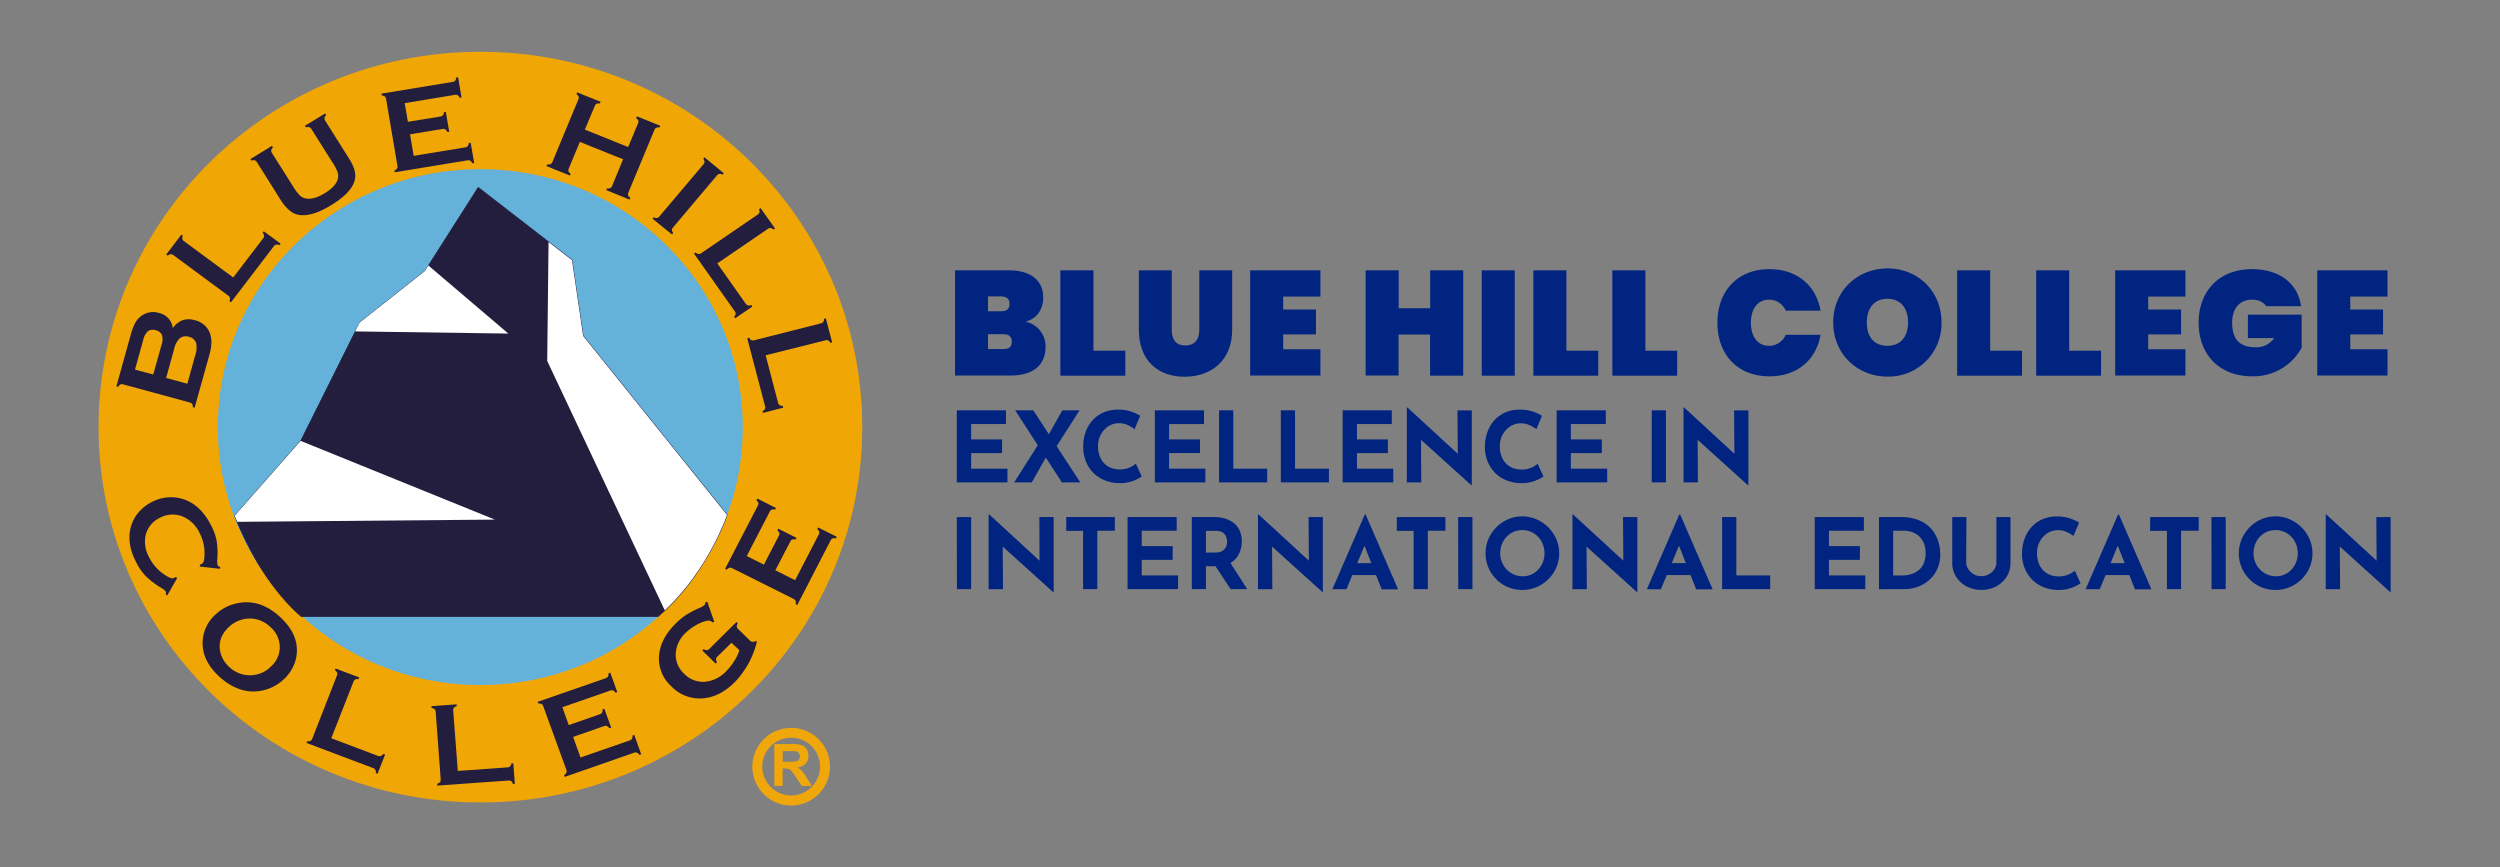 <svg xmlns="http://www.w3.org/2000/svg" viewBox="0 0 952.5 330.5"><rect x="0" y="0" width="952.5" height="330.5" fill="#808080" stroke="none"/><defs><style>.cls-1{isolation:isolate;}.cls-2{mix-blend-mode:darken;}.cls-3{fill:#002480;}.cls-4{fill:#f0a70b;}.cls-5{fill:#f0a705;}.cls-6{fill:#64b1da;}.cls-7{fill:#241e3e;}.cls-8{fill:#fff;}.cls-9{fill:none;}</style></defs><g class="cls-1"><g id="Capa_2" data-name="Capa 2"><g id="Capa_1-2" data-name="Capa 1"><g class="cls-2"><g class="cls-2"><path class="cls-3" d="M384.87,143.09h-21V103H384.3c8,0,13.16,3.46,13.16,10.43,0,4.82-2.78,8.11-6.75,9.13a9.59,9.59,0,0,1,7.65,9.58C398.36,139.13,393.6,143.09,384.87,143.09Zm-3.57-30.16h-4.88v5.67h4.88c2.26,0,3.34-.85,3.34-2.78S383.56,112.93,381.3,112.93Zm.85,14.4h-5.73V133h5.73c2.26,0,3.34-.79,3.34-2.78S384.41,127.33,382.15,127.33Z"/><path class="cls-3" d="M416.62,103v30.62h12.13v9.52H404V103Z"/><path class="cls-3" d="M433.91,103h12.53v22.62c0,3.46,1.36,6,5.16,6s5.33-2.55,5.33-6V103h12.53v22.62c0,11.85-8.11,17.92-18.15,17.92s-17.4-6.07-17.4-17.92Z"/><path class="cls-3" d="M503.08,113H488.9v4.93h12.48v9.47H488.9v5.67h14.18v10H476.31V103h26.77Z"/><path class="cls-3" d="M544.86,127.45h-12v15.64H520.31V103H532.9v14.46h12V103h12.59v40.14H544.86Z"/><path class="cls-3" d="M564.53,103h12.59v40.14H564.53Z"/><path class="cls-3" d="M596.79,103v30.62h12.14v9.52H584.21V103Z"/><path class="cls-3" d="M626.9,103v30.62H639v9.52H614.31V103Z"/><path class="cls-3" d="M674.18,102.55c10.61,0,17.81,6.35,19.45,15.82H680.36a6.83,6.83,0,0,0-6.4-4.19c-4.26,0-6.87,3.46-6.87,8.79s2.61,8.78,6.87,8.78a6.83,6.83,0,0,0,6.4-4.19h13.27c-1.64,9.47-8.84,15.82-19.45,15.82-12.3,0-19.84-8.45-19.84-20.41S661.88,102.55,674.18,102.55Z"/><path class="cls-3" d="M719.14,143.49c-11.4,0-20.69-8.56-20.69-20.64s9.29-20.58,20.69-20.58,20.58,8.5,20.58,20.58A20.2,20.2,0,0,1,719.14,143.49Zm0-11.74c5.05,0,7.83-3.57,7.83-8.9s-2.78-9-7.83-9-7.88,3.52-7.88,9S714,131.75,719.14,131.75Z"/><path class="cls-3" d="M758.26,103v30.62h12.13v9.52H745.67V103Z"/><path class="cls-3" d="M788.37,103v30.62H800.5v9.52H775.78V103Z"/><path class="cls-3" d="M832.65,113H818.47v4.93H831v9.47H818.47v5.67h14.18v10H805.88V103h26.77Z"/><path class="cls-3" d="M876.7,116.67H863.43c-1-1.53-2.78-2.49-5.39-2.49-4.87,0-7.59,3.46-7.59,8.79,0,6.23,2.83,9.35,9,9.35a8.23,8.23,0,0,0,7-3.51h-10V119.9h20.47v12.59a20.92,20.92,0,0,1-18.83,10.89c-12.64,0-20.41-8.45-20.41-20.41s7.71-20.42,20.3-20.42C868.65,102.55,875.51,108.11,876.7,116.67Z"/><path class="cls-3" d="M909.64,113H895.46v4.93h12.48v9.47H895.46v5.67h14.18v10H882.88V103h26.76Z"/><path class="cls-3" d="M364.54,156.33h18.73v5.23H370v5.85h11.79v5.22H370v5.94h13.84v5.22H364.54Z"/><path class="cls-3" d="M386.4,183.79l9.77-15.37,2.54,5.45-5.6,9.92Zm.37-27.46h6.9l17.91,27.46h-7Zm12.31,10.08,5.67-10.08h6.57l-9.44,14.74Z"/><path class="cls-3" d="M435,181.51a10.57,10.57,0,0,1-1.66,1,15.19,15.19,0,0,1-3,1.12,13.92,13.92,0,0,1-3.88.45,15.33,15.33,0,0,1-5.8-1.18,12.73,12.73,0,0,1-4.33-3,13.14,13.14,0,0,1-2.7-4.37,14.74,14.74,0,0,1-.93-5.26,16.54,16.54,0,0,1,.95-5.74,13,13,0,0,1,2.72-4.51,12.22,12.22,0,0,1,4.24-2.95,13.7,13.7,0,0,1,5.44-1,14.7,14.7,0,0,1,4.89.74,17.22,17.22,0,0,1,3.47,1.6l-2.13,5.12A15,15,0,0,0,429.8,162a7.93,7.93,0,0,0-3.56-.76,7.28,7.28,0,0,0-3,.65,7.87,7.87,0,0,0-2.53,1.85,8.9,8.9,0,0,0-1.74,2.78,9.21,9.21,0,0,0-.63,3.45,10.68,10.68,0,0,0,.58,3.61,7.92,7.92,0,0,0,1.66,2.82,7.3,7.3,0,0,0,2.59,1.81,8.82,8.82,0,0,0,3.41.63,9.13,9.13,0,0,0,3.77-.7,8.58,8.58,0,0,0,2.39-1.5Z"/><path class="cls-3" d="M440,156.33h18.73v5.23H445.41v5.85H457.2v5.22H445.41v5.94h13.84v5.22H440Z"/><path class="cls-3" d="M464.47,156.33h5.41v22.24h12.91v5.22H464.47Z"/><path class="cls-3" d="M488,156.33h5.41v22.24h12.91v5.22H488Z"/><path class="cls-3" d="M511.55,156.33h18.72v5.23H517v5.85h11.78v5.22H517v5.94h13.83v5.22H511.55Z"/><path class="cls-3" d="M560.6,184.91l-20.81-18.8,1.6.89.11,16.79H536V155.25h.22L556.61,174l-1.19-.52-.12-17.13h5.45v28.58Z"/><path class="cls-3" d="M588.05,181.51a10.1,10.1,0,0,1-1.66,1,15.08,15.08,0,0,1-3,1.12,13.92,13.92,0,0,1-3.88.45,15.29,15.29,0,0,1-5.8-1.18,12.54,12.54,0,0,1-4.33-3,13.14,13.14,0,0,1-2.7-4.37,14.53,14.53,0,0,1-.94-5.26,16.54,16.54,0,0,1,1-5.74,13,13,0,0,1,2.72-4.51,12.27,12.27,0,0,1,4.23-2.95,13.75,13.75,0,0,1,5.45-1,14.7,14.7,0,0,1,4.89.74,17.11,17.11,0,0,1,3.46,1.6l-2.12,5.12a15,15,0,0,0-2.48-1.48,7.93,7.93,0,0,0-3.56-.76,7.28,7.28,0,0,0-3,.65,7.76,7.76,0,0,0-2.53,1.85,8.73,8.73,0,0,0-1.74,2.78,9.21,9.21,0,0,0-.63,3.45,10.68,10.68,0,0,0,.58,3.61,7.78,7.78,0,0,0,1.66,2.82,7.3,7.3,0,0,0,2.59,1.81,8.75,8.75,0,0,0,3.41.63,9.16,9.16,0,0,0,3.77-.7,8.73,8.73,0,0,0,2.39-1.5Z"/><path class="cls-3" d="M593.09,156.33h18.72v5.23H598.5v5.85h11.79v5.22H598.5v5.94h13.84v5.22H593.09Z"/><path class="cls-3" d="M629.31,156.33h5.41v27.46h-5.41Z"/><path class="cls-3" d="M666,184.91l-20.81-18.8,1.6.89.12,16.79h-5.49V155.25h.23L662,174l-1.19-.52-.11-17.13h5.44v28.58Z"/><path class="cls-3" d="M364.54,197H370v27.45h-5.41Z"/><path class="cls-3" d="M401.25,225.6l-20.82-18.8,1.6.9.12,16.78h-5.49V196h.23l20.36,18.72-1.19-.52L396,197h5.45V225.6Z"/><path class="cls-3" d="M406.24,197h18.51v5.22h-6.68v22.23h-5.41V202.25h-6.42Z"/><path class="cls-3" d="M429.6,197h18.72v5.22H435v5.86h11.79v5.22H435v5.93h13.84v5.22H429.6Z"/><path class="cls-3" d="M462.38,197a15,15,0,0,1,4.59.65,9.58,9.58,0,0,1,3.38,1.86,8,8,0,0,1,2.07,2.91,9.94,9.94,0,0,1,.71,3.83,11.4,11.4,0,0,1-.51,3.35,8.57,8.57,0,0,1-1.64,3.06,8.17,8.17,0,0,1-3,2.22,11.27,11.27,0,0,1-4.63.84h-3.88v8.73h-5.4V197Zm.94,13.5a4.62,4.62,0,0,0,2.05-.41,3.51,3.51,0,0,0,1.28-1,4.31,4.31,0,0,0,.68-1.33,4.78,4.78,0,0,0,.2-1.29,6.09,6.09,0,0,0-.13-1.13,4.59,4.59,0,0,0-.54-1.4,3.36,3.36,0,0,0-1.25-1.2,4.54,4.54,0,0,0-2.26-.48h-3.88v8.28Zm5.07,3.36,6.79,10.59h-6.31L461.94,214Z"/><path class="cls-3" d="M503.86,225.6l-20.81-18.8,1.6.9.11,16.78h-5.48V196h.22l20.37,18.72-1.19-.52L498.57,197H504V225.6Z"/><path class="cls-3" d="M507.63,224.48,520,196h.29l12.39,28.53h-6.27l-7.91-20.07,3.92-2.68L513,224.48Zm8.47-9.92h8.24l1.91,4.55H514.42Z"/><path class="cls-3" d="M532.21,197h18.5v5.22H544v22.23h-5.41V202.25h-6.42Z"/><path class="cls-3" d="M555.56,197H561v27.45h-5.41Z"/><path class="cls-3" d="M566,210.79a13.56,13.56,0,0,1,1.08-5.37,14.53,14.53,0,0,1,3-4.5,14.22,14.22,0,0,1,4.46-3.07,13.72,13.72,0,0,1,10.86,0,14.58,14.58,0,0,1,4.49,3.07,14.37,14.37,0,0,1,3.06,4.5,13.4,13.4,0,0,1,1.1,5.37,13.61,13.61,0,0,1-1.1,5.45,13.86,13.86,0,0,1-3.06,4.46,14.37,14.37,0,0,1-4.49,3,14.19,14.19,0,0,1-10.86,0,14,14,0,0,1-7.46-7.46A13.77,13.77,0,0,1,566,210.79Zm5.59,0a8.85,8.85,0,0,0,2.48,6.21,8.58,8.58,0,0,0,2.73,1.89,8.48,8.48,0,0,0,3.37.67,8.1,8.1,0,0,0,3.27-.67,8,8,0,0,0,2.63-1.89,9,9,0,0,0,2.38-6.21,9,9,0,0,0-.65-3.47,8.82,8.82,0,0,0-1.79-2.81,8.38,8.38,0,0,0-9.31-1.89,8.26,8.26,0,0,0-2.68,1.89,8.49,8.49,0,0,0-1.79,2.81A9.43,9.43,0,0,0,571.6,210.79Z"/><path class="cls-3" d="M623.68,225.6l-20.82-18.8,1.61.9.11,16.78H599.1V196h.22l20.37,18.72-1.2-.52L618.38,197h5.45V225.6Z"/><path class="cls-3" d="M627.45,224.48,639.83,196h.3l12.38,28.53h-6.26l-7.91-20.07,3.91-2.68-9.47,22.75Zm8.46-9.92h8.25l1.9,4.55H634.23Z"/><path class="cls-3" d="M656.13,197h5.41v22.23h12.91v5.22H656.13Z"/><path class="cls-3" d="M691.42,197h18.72v5.22H696.83v5.86h11.79v5.22H696.83v5.93h13.84v5.22H691.42Z"/><path class="cls-3" d="M715.89,224.48V197h8.2a18.1,18.1,0,0,1,7.06,1.23,12.51,12.51,0,0,1,4.68,3.28,13.25,13.25,0,0,1,2.59,4.59,16.4,16.4,0,0,1,.82,5.11,13.3,13.3,0,0,1-1.1,5.5,12.65,12.65,0,0,1-3,4.18,13.15,13.15,0,0,1-4.41,2.65,15.24,15.24,0,0,1-5.29.91Zm5.41-5.22h3.2a12.2,12.2,0,0,0,3.74-.54,8.27,8.27,0,0,0,2.89-1.59A6.8,6.8,0,0,0,733,214.5a9.37,9.37,0,0,0,.65-3.63,9.66,9.66,0,0,0-.87-4.39,7.44,7.44,0,0,0-2.17-2.63,7.72,7.72,0,0,0-2.63-1.28,9,9,0,0,0-2.27-.36h-4.4Z"/><path class="cls-3" d="M749.12,214.33a4.48,4.48,0,0,0,.79,2.5,5.93,5.93,0,0,0,2.07,1.94,5.48,5.48,0,0,0,2.81.75,5.9,5.9,0,0,0,3-.75,5.77,5.77,0,0,0,2.07-1.94,4.52,4.52,0,0,0,.76-2.5V197H766v17.42a9.74,9.74,0,0,1-1.49,5.35,10.55,10.55,0,0,1-4,3.66,12,12,0,0,1-5.64,1.32,11.8,11.8,0,0,1-5.57-1.32,10.49,10.49,0,0,1-4-3.66,9.66,9.66,0,0,1-1.49-5.35V197h5.4Z"/><path class="cls-3" d="M792.69,222.21a10.23,10.23,0,0,1-1.66,1,14.47,14.47,0,0,1-3,1.12,13.56,13.56,0,0,1-3.88.45,15.29,15.29,0,0,1-5.8-1.18,12.54,12.54,0,0,1-4.33-3,13.19,13.19,0,0,1-2.7-4.36,14.56,14.56,0,0,1-.94-5.26,16.56,16.56,0,0,1,1-5.75,13.09,13.09,0,0,1,2.72-4.51,12.27,12.27,0,0,1,4.23-2.95,13.93,13.93,0,0,1,5.45-1,15,15,0,0,1,4.89.74,17.09,17.09,0,0,1,3.46,1.61L790,204.19a15.75,15.75,0,0,0-2.48-1.47A8,8,0,0,0,784,202a7.27,7.27,0,0,0-3,.65,7.91,7.91,0,0,0-2.54,1.85,9,9,0,0,0-1.73,2.78,9.28,9.28,0,0,0-.63,3.45,11,11,0,0,0,.57,3.62,8.12,8.12,0,0,0,1.66,2.81,7.3,7.3,0,0,0,2.6,1.81,8.57,8.57,0,0,0,3.41.64,9.16,9.16,0,0,0,3.77-.71,8.73,8.73,0,0,0,2.39-1.49Z"/><path class="cls-3" d="M794.63,224.48,807,196h.3l12.38,28.53h-6.27l-7.9-20.07,3.91-2.68L800,224.48Zm8.47-9.92h8.24l1.91,4.55H801.42Z"/><path class="cls-3" d="M819.22,197h18.5v5.22H831v22.23h-5.41V202.25h-6.41Z"/><path class="cls-3" d="M842.57,197H848v27.45h-5.4Z"/><path class="cls-3" d="M853,210.79a13.56,13.56,0,0,1,1.08-5.37,14.39,14.39,0,0,1,3-4.5,14.17,14.17,0,0,1,4.45-3.07,13.72,13.72,0,0,1,10.86,0,14.58,14.58,0,0,1,4.49,3.07,14.37,14.37,0,0,1,3.06,4.5,13.23,13.23,0,0,1,1.1,5.37,13.44,13.44,0,0,1-1.1,5.45,13.86,13.86,0,0,1-3.06,4.46,14.37,14.37,0,0,1-4.49,3,14.19,14.19,0,0,1-10.86,0,14.08,14.08,0,0,1-7.46-7.46A13.77,13.77,0,0,1,853,210.79Zm5.6,0a8.83,8.83,0,0,0,.65,3.42,8.66,8.66,0,0,0,1.83,2.79,8.43,8.43,0,0,0,2.72,1.89,8.53,8.53,0,0,0,3.38.67,8.09,8.09,0,0,0,3.26-.67,8,8,0,0,0,2.63-1.89,9,9,0,0,0,1.75-2.79,9.2,9.2,0,0,0,.64-3.42,9,9,0,0,0-.66-3.47,8.82,8.82,0,0,0-1.79-2.81,8.36,8.36,0,0,0-9.3-1.89,8.3,8.3,0,0,0-2.69,1.89,8.49,8.49,0,0,0-1.79,2.81A9.43,9.43,0,0,0,858.61,210.79Z"/><path class="cls-3" d="M910.68,225.6l-20.81-18.8,1.6.9.11,16.78H886.1V196h.22l20.37,18.72-1.19-.52L905.38,197h5.45V225.6Z"/></g><path class="cls-4" d="M295,299.4V283.48h6.77a11.47,11.47,0,0,1,3.71.43,3.61,3.61,0,0,1,1.85,1.52,4.54,4.54,0,0,1,.7,2.51,4.25,4.25,0,0,1-1.05,3,5.14,5.14,0,0,1-3.15,1.48,7.75,7.75,0,0,1,1.72,1.33,18.89,18.89,0,0,1,1.83,2.59l1.94,3.1h-3.84l-2.33-3.46a22,22,0,0,0-1.69-2.34,2.44,2.44,0,0,0-1-.66,5.28,5.28,0,0,0-1.62-.18h-.65v6.64Zm3.22-9.19h2.38a12.49,12.49,0,0,0,2.89-.19,1.76,1.76,0,0,0,.9-.68,2,2,0,0,0,.33-1.19,1.8,1.8,0,0,0-1.64-1.92c-.26,0-1-.06-2.35-.06h-2.51Z"/><path class="cls-4" d="M301.43,306.9a14.79,14.79,0,1,1,14.79-14.79A14.81,14.81,0,0,1,301.43,306.9Zm0-25.83a11,11,0,1,0,11,11A11,11,0,0,0,301.43,281.07Z"/><path class="cls-5" d="M328.52,162.73c0,79-65.14,143-145.48,143s-145.49-64-145.49-143,65.13-143,145.49-143S328.52,83.75,328.52,162.73Z"/><path class="cls-6" d="M283,162.73C283,217,238.26,261,183,261S83,217,83,162.73,127.8,64.44,183,64.44,283,108.44,283,162.73Z"/><path class="cls-7" d="M67.53,220.2l-3.79,6.64-.64-.34a1.69,1.69,0,0,0,.06-1.16,8.25,8.25,0,0,0-2-1.52,32.43,32.43,0,0,1-5.68-4.37,21.77,21.77,0,0,1-3.58-5.19c-2.22-4.25-3-8.27-2.37-12a14.06,14.06,0,0,1,2.46-6,15.73,15.73,0,0,1,5.88-5A15.46,15.46,0,0,1,68,189.71c5.19,1,9.31,4.44,12.32,10.26a21.17,21.17,0,0,1,2.18,5.85,30.6,30.6,0,0,1,.31,7.1,7.31,7.31,0,0,0,.1,2.47,1.71,1.71,0,0,0,1,.64l-.1.7-7.71-.88.1-.71c.22-.09.42-.16.56-.23a1.67,1.67,0,0,0,.84-1,10.34,10.34,0,0,0,.31-2.39,16.34,16.34,0,0,0-1.87-8.43,12.41,12.41,0,0,0-6.19-6.2,10.14,10.14,0,0,0-8.9.38,9.86,9.86,0,0,0-5.51,6.86A12.31,12.31,0,0,0,57,212.67a17,17,0,0,0,5.89,6.41A9.55,9.55,0,0,0,65,220.22a1.85,1.85,0,0,0,1.36-.06c.14-.08.31-.17.51-.3Z"/><path class="cls-7" d="M83.38,257.65q-5.92-5.59-6.17-11.92A14.62,14.62,0,0,1,82.26,234a16.62,16.62,0,0,1,7.89-4.11q9-2,16.83,5.43c3.93,3.7,6,7.68,6.13,11.88a14.48,14.48,0,0,1-1.31,6.57,15.79,15.79,0,0,1-3.62,5,17,17,0,0,1-8,4.27Q91.39,265,83.38,257.65ZM87.23,254a11.31,11.31,0,0,0,7.36,3.26,11.16,11.16,0,0,0,8.55-3.23,9.87,9.87,0,0,0,3.43-8.07,10.16,10.16,0,0,0-3.48-7,11.36,11.36,0,0,0-7.36-3.29,11.07,11.07,0,0,0-4.79.82,11.72,11.72,0,0,0-3.68,2.32q-3.87,3.66-3.54,8.17A10.72,10.72,0,0,0,87.23,254Z"/><path class="cls-7" d="M126.22,281.27l17.71,6.7a1.63,1.63,0,0,0,1.11.08,2,2,0,0,0,1-.83l.69.26-2.88,7.32-.67-.24a2.17,2.17,0,0,0-.15-1.25,1.55,1.55,0,0,0-.87-.67l-25.37-9.58.26-.66a2.48,2.48,0,0,0,1.27-.14,1.59,1.59,0,0,0,.67-.87l9.38-24a1.56,1.56,0,0,0,.08-1.09,2.3,2.3,0,0,0-.85-.95l.26-.64,9,3.38-.26.67a2.37,2.37,0,0,0-1.26.12,1.6,1.6,0,0,0-.68.89Z"/><path class="cls-7" d="M174.42,293.72l18.93-1.35a1.5,1.5,0,0,0,1-.39,2.42,2.42,0,0,0,.52-1.15l.71,0,.57,7.82-.71.05a2.38,2.38,0,0,0-.66-1.08,1.74,1.74,0,0,0-1.09-.23l-27.11,1.92,0-.69a2.6,2.6,0,0,0,1.08-.66,1.61,1.61,0,0,0,.24-1.07L166,271.24a1.57,1.57,0,0,0-.39-1,2.5,2.5,0,0,0-1.18-.5l-.06-.7,9.63-.7,0,.71a2.35,2.35,0,0,0-1.08.64,1.6,1.6,0,0,0-.24,1.08Z"/><path class="cls-7" d="M218.36,280.77l2.81,7.83,18.75-6.5a1.59,1.59,0,0,0,.87-.65,2.31,2.31,0,0,0,.18-1.23l.68-.23,2.65,7.4-.68.23a2.26,2.26,0,0,0-.92-.85,1.59,1.59,0,0,0-1.09,0L215.17,296l-.25-.68a2.17,2.17,0,0,0,.87-.92,1.54,1.54,0,0,0,0-1.07L207,269.13a1.49,1.49,0,0,0-.66-.88,2.32,2.32,0,0,0-1.26-.2l-.24-.65,25.94-9a1.62,1.62,0,0,0,.86-.65,2.23,2.23,0,0,0,.19-1.22l.69-.26,2.66,7.41-.69.25a2.35,2.35,0,0,0-.92-.87,1.58,1.58,0,0,0-1.1.06l-18.21,6.33,2.44,6.8,11.82-4.12a1.54,1.54,0,0,0,.87-.64,2.43,2.43,0,0,0,.19-1.24l.68-.22,2.61,7.22-.69.23a2.52,2.52,0,0,0-.94-.84,1.58,1.58,0,0,0-1.09,0Z"/><path class="cls-7" d="M278.69,244.89l-5.4,5.31a1.4,1.4,0,0,0-.49.94,2.24,2.24,0,0,0,.38,1.19l-.51.5-5.1-5,.49-.51a2.53,2.53,0,0,0,1.24.4,1.61,1.61,0,0,0,1-.54L280.57,237l.52.49a2.55,2.55,0,0,0-.38,1.22,1.57,1.57,0,0,0,.53.95l4.49,4.4a1.55,1.55,0,0,0,1,.5,2.42,2.42,0,0,0,1.23-.37l.39.37a33.45,33.45,0,0,1-8.44,15.38c-3.52,3.47-7.23,5.5-11.14,6a14.82,14.82,0,0,1-13-4.46,14.21,14.21,0,0,1-4.66-11.88c.39-4.26,2.57-8.32,6.47-12.19a24.11,24.11,0,0,1,3.87-3.14,34.85,34.85,0,0,1,4.91-2.58,7.08,7.08,0,0,0,2-1.11,1.75,1.75,0,0,0,.41-1.13l.69-.21,2.69,7.66-.7.23a2.64,2.64,0,0,0-.91-.61,3.86,3.86,0,0,0-1.13,0,12.88,12.88,0,0,0-4.12,1.61,18.75,18.75,0,0,0-4.07,3,11.75,11.75,0,0,0-3.74,7.49,9.86,9.86,0,0,0,3.24,8.13,10,10,0,0,0,8,3,12.74,12.74,0,0,0,7.94-4,22.13,22.13,0,0,0,3.13-3.94,16,16,0,0,0,1.9-4.1Z"/><path class="cls-7" d="M295.4,217.28l7.54,3.77,9-17.4a1.61,1.61,0,0,0,.18-1.06,2.35,2.35,0,0,0-.74-1l.33-.63,7.12,3.56-.34.62a2.35,2.35,0,0,0-1.28,0,1.54,1.54,0,0,0-.75.78L303.76,230.5l-.64-.33a2.32,2.32,0,0,0,0-1.25,1.51,1.51,0,0,0-.8-.75L279,216.51a1.64,1.64,0,0,0-1.09-.2,2.45,2.45,0,0,0-1,.72l-.65-.31,12.5-24.11a1.57,1.57,0,0,0,.18-1,2.4,2.4,0,0,0-.75-1l.34-.65,7.11,3.57-.32.64a2.56,2.56,0,0,0-1.28,0,1.59,1.59,0,0,0-.77.77l-8.76,16.92,6.53,3.27,5.69-11a1.49,1.49,0,0,0,.19-1.06,2.16,2.16,0,0,0-.74-1l.34-.64,6.94,3.49-.32.64a2.32,2.32,0,0,0-1.27,0,1.49,1.49,0,0,0-.76.75Z"/><path class="cls-7" d="M65.82,125c2.19-2.94,5-4,8.41-3a8,8,0,0,1,5.61,4.6,9.66,9.66,0,0,1,.71,3.82,18.92,18.92,0,0,1-.81,4.89l-5.58,20-.69-.18a2.41,2.41,0,0,0-.27-1.23,1.63,1.63,0,0,0-1-.57L47,146.46a1.6,1.6,0,0,0-1.11,0,2.42,2.42,0,0,0-.87.92l-.68-.18,5.51-19.82a19.87,19.87,0,0,1,1.73-4.47A7.91,7.91,0,0,1,54,120.27a7.55,7.55,0,0,1,6.7-1A6.62,6.62,0,0,1,65.82,125Zm-7.44,17.68,3.14-11.21a6.2,6.2,0,0,0,.21-3.77,3.26,3.26,0,0,0-2.37-1.86,3.29,3.29,0,0,0-3,.35,6.47,6.47,0,0,0-1.81,3.42l-3.12,11.21Zm13,3.52,3-10.85a8.52,8.52,0,0,0,.36-4.59A3.62,3.62,0,0,0,72,128.32a3.74,3.74,0,0,0-3.63.67,8.59,8.59,0,0,0-2.06,4.12L63.3,144Z"/><path class="cls-7" d="M88.86,105.73l11.39-14.92a1.54,1.54,0,0,0,.37-1,2.27,2.27,0,0,0-.55-1.13l.43-.56,6.41,4.71-.44.56a2.35,2.35,0,0,0-1.27-.2,1.59,1.59,0,0,0-.89.65L88,115.18l-.59-.43a2.27,2.27,0,0,0,.2-1.25,1.54,1.54,0,0,0-.67-.87L66.07,97.21a1.68,1.68,0,0,0-1-.37,2.51,2.51,0,0,0-1.15.55L63.3,97l5.78-7.58.59.43A2,2,0,0,0,69.45,91a1.63,1.63,0,0,0,.66.89Z"/><path class="cls-7" d="M123.92,46,133,60.43c1.72,2.74,2.51,5.08,2.35,7.07q-.47,5.35-9.14,10.65C122.06,80.69,118.45,82,115.4,82a7.35,7.35,0,0,1-4.68-1.5A15.91,15.91,0,0,1,107,76.28L97.9,61.81a1.58,1.58,0,0,0-.83-.73,2.4,2.4,0,0,0-1.26.1l-.38-.6,8.18-5,.4.6a2.31,2.31,0,0,0-.67,1.08,1.62,1.62,0,0,0,.3,1.06l8.12,12.87a18.48,18.48,0,0,0,2.34,3.14,4.42,4.42,0,0,0,2.06,1.21c2,.54,4.55-.1,7.53-1.91s4.68-3.75,5.1-5.78a4.68,4.68,0,0,0-.2-2.35,18.5,18.5,0,0,0-1.82-3.45l-8.12-12.87a1.65,1.65,0,0,0-.83-.73,2.28,2.28,0,0,0-1.28.1l-.38-.62,7.73-4.7.39.61a2,2,0,0,0-.65,1.07A1.45,1.45,0,0,0,123.92,46Z"/><path class="cls-7" d="M156.22,51.17l1.39,8.2,19.61-3.22a1.54,1.54,0,0,0,1-.48,2.26,2.26,0,0,0,.4-1.19l.71-.12,1.32,7.75-.71.11a2.39,2.39,0,0,0-.78-1,1.56,1.56,0,0,0-1.06-.13l-27.69,4.55-.12-.7a2.4,2.4,0,0,0,1-.75,1.45,1.45,0,0,0,.12-1.08l-4.3-25.34a1.39,1.39,0,0,0-.49-1,2.1,2.1,0,0,0-1.21-.39l-.11-.71,27.13-4.46a1.51,1.51,0,0,0,1-.47,2.31,2.31,0,0,0,.39-1.2l.72-.12,1.31,7.74-.7.12a2.39,2.39,0,0,0-.78-1,1.52,1.52,0,0,0-1.07-.14L154.19,39.3l1.22,7.1,12.35-2a1.54,1.54,0,0,0,1-.47,2.22,2.22,0,0,0,.38-1.19l.72-.11,1.29,7.55-.71.12a2.34,2.34,0,0,0-.77-1,1.44,1.44,0,0,0-1.08-.16Z"/><path class="cls-7" d="M237.4,60.68l-16.49-6.61-4.2,10.13a1.4,1.4,0,0,0-.1,1.08,2,2,0,0,0,.82.94l-.28.66-8.92-3.58.27-.67a2.24,2.24,0,0,0,1.29-.12,1.55,1.55,0,0,0,.68-.82l9.9-23.83a1.41,1.41,0,0,0,.09-1,2.12,2.12,0,0,0-.83-1l.28-.66,8.93,3.58-.29.67a2.26,2.26,0,0,0-1.26.08,1.6,1.6,0,0,0-.68.86l-3.78,9,16.49,6.62L243.09,47a1.59,1.59,0,0,0,.11-1.07,2.33,2.33,0,0,0-.84-.94l.28-.67,8.92,3.59-.28.66a2.26,2.26,0,0,0-1.26.12,1.41,1.41,0,0,0-.69.82l-9.9,23.82a1.57,1.57,0,0,0-.11,1.06,2.2,2.2,0,0,0,.83,1l-.27.66L231,72.43l.27-.66a2.56,2.56,0,0,0,1.27-.11,1.64,1.64,0,0,0,.7-.85Z"/><path class="cls-7" d="M251.26,82.41,268,62.63a1.41,1.41,0,0,0,.42-1,2.12,2.12,0,0,0-.49-1.16l.46-.54L275.76,66l-.46.54a2.23,2.23,0,0,0-1.25-.27,1.61,1.61,0,0,0-.91.59l-16.7,19.78a1.49,1.49,0,0,0-.44,1,2.16,2.16,0,0,0,.5,1.15l-.46.54-7.43-6,.47-.53a2.36,2.36,0,0,0,1.24.25A1.54,1.54,0,0,0,251.26,82.41Z"/><path class="cls-7" d="M273.29,100.36l10.81,15.32a1.67,1.67,0,0,0,.88.69,2.36,2.36,0,0,0,1.26-.17l.42.59-6.56,4.47-.4-.58a2.21,2.21,0,0,0,.58-1.11,1.45,1.45,0,0,0-.35-1L264.42,96.61l.6-.41a2.13,2.13,0,0,0,1.11.58,1.62,1.62,0,0,0,1.06-.33l21.47-14.67a1.68,1.68,0,0,0,.69-.85,2.28,2.28,0,0,0-.17-1.24l.59-.42,5.52,7.78-.6.42a2.13,2.13,0,0,0-1.13-.59,1.47,1.47,0,0,0-1.05.35Z"/><path class="cls-7" d="M291.72,135.36l4.72,18.06a1.5,1.5,0,0,0,.59.93,2.34,2.34,0,0,0,1.24.3l.15.67-7.71,2-.18-.69a2.26,2.26,0,0,0,.94-.84,1.54,1.54,0,0,0,0-1.1l-6.78-25.85.7-.18a2.18,2.18,0,0,0,.86.93,1.54,1.54,0,0,0,1.1.05l25.31-6.41a1.53,1.53,0,0,0,1-.56,2,2,0,0,0,.29-1.22l.7-.17,2.4,9.17-.69.18a2.21,2.21,0,0,0-.85-.94,1.59,1.59,0,0,0-1.11,0Z"/><path class="cls-7" d="M89.41,196.5l25.15-28.6,22.44-45,24.84-19.65,20.31-31.89,35.77,27.71L222.17,128,277,196.2s-7.87,23.23-26.37,38.71H114.87S100,223.6,89.41,196.5Z"/><path class="cls-7" d="M250.7,235.06H114.82l0,0c-.15-.11-15-11.65-25.52-38.48l0-.08.06-.07,25.14-28.58,22.47-45,24.82-19.63,20.39-32,.12.1L218.06,99v.06l4.24,28.85,54.88,68.25,0,.07c-.08.24-8.1,23.46-26.42,38.79Zm-135.78-.29H250.6c17.7-14.84,25.74-37.07,26.26-38.55L222,128v0l-4.24-28.83L182.19,71.6l-20.26,31.78L137.12,123l-22.45,45L89.58,196.52a110.63,110.63,0,0,0,16.66,29.26A60.57,60.57,0,0,0,114.92,234.77Z"/><path class="cls-8" d="M89.41,196.5c.31.8.65,1.54,1,2.32l98.12-.85-74-30ZM222.17,128l-4.25-28.89L209,92.21l-.51,45.31,44.78,95C269.89,217.18,277,196.2,277,196.2Zm-60.33-24.71L137,122.92l-1.68,3.35,58.36.82L163.2,101.14Z"/></g><rect class="cls-9" width="952.5" height="330.5"/></g></g></g></svg>